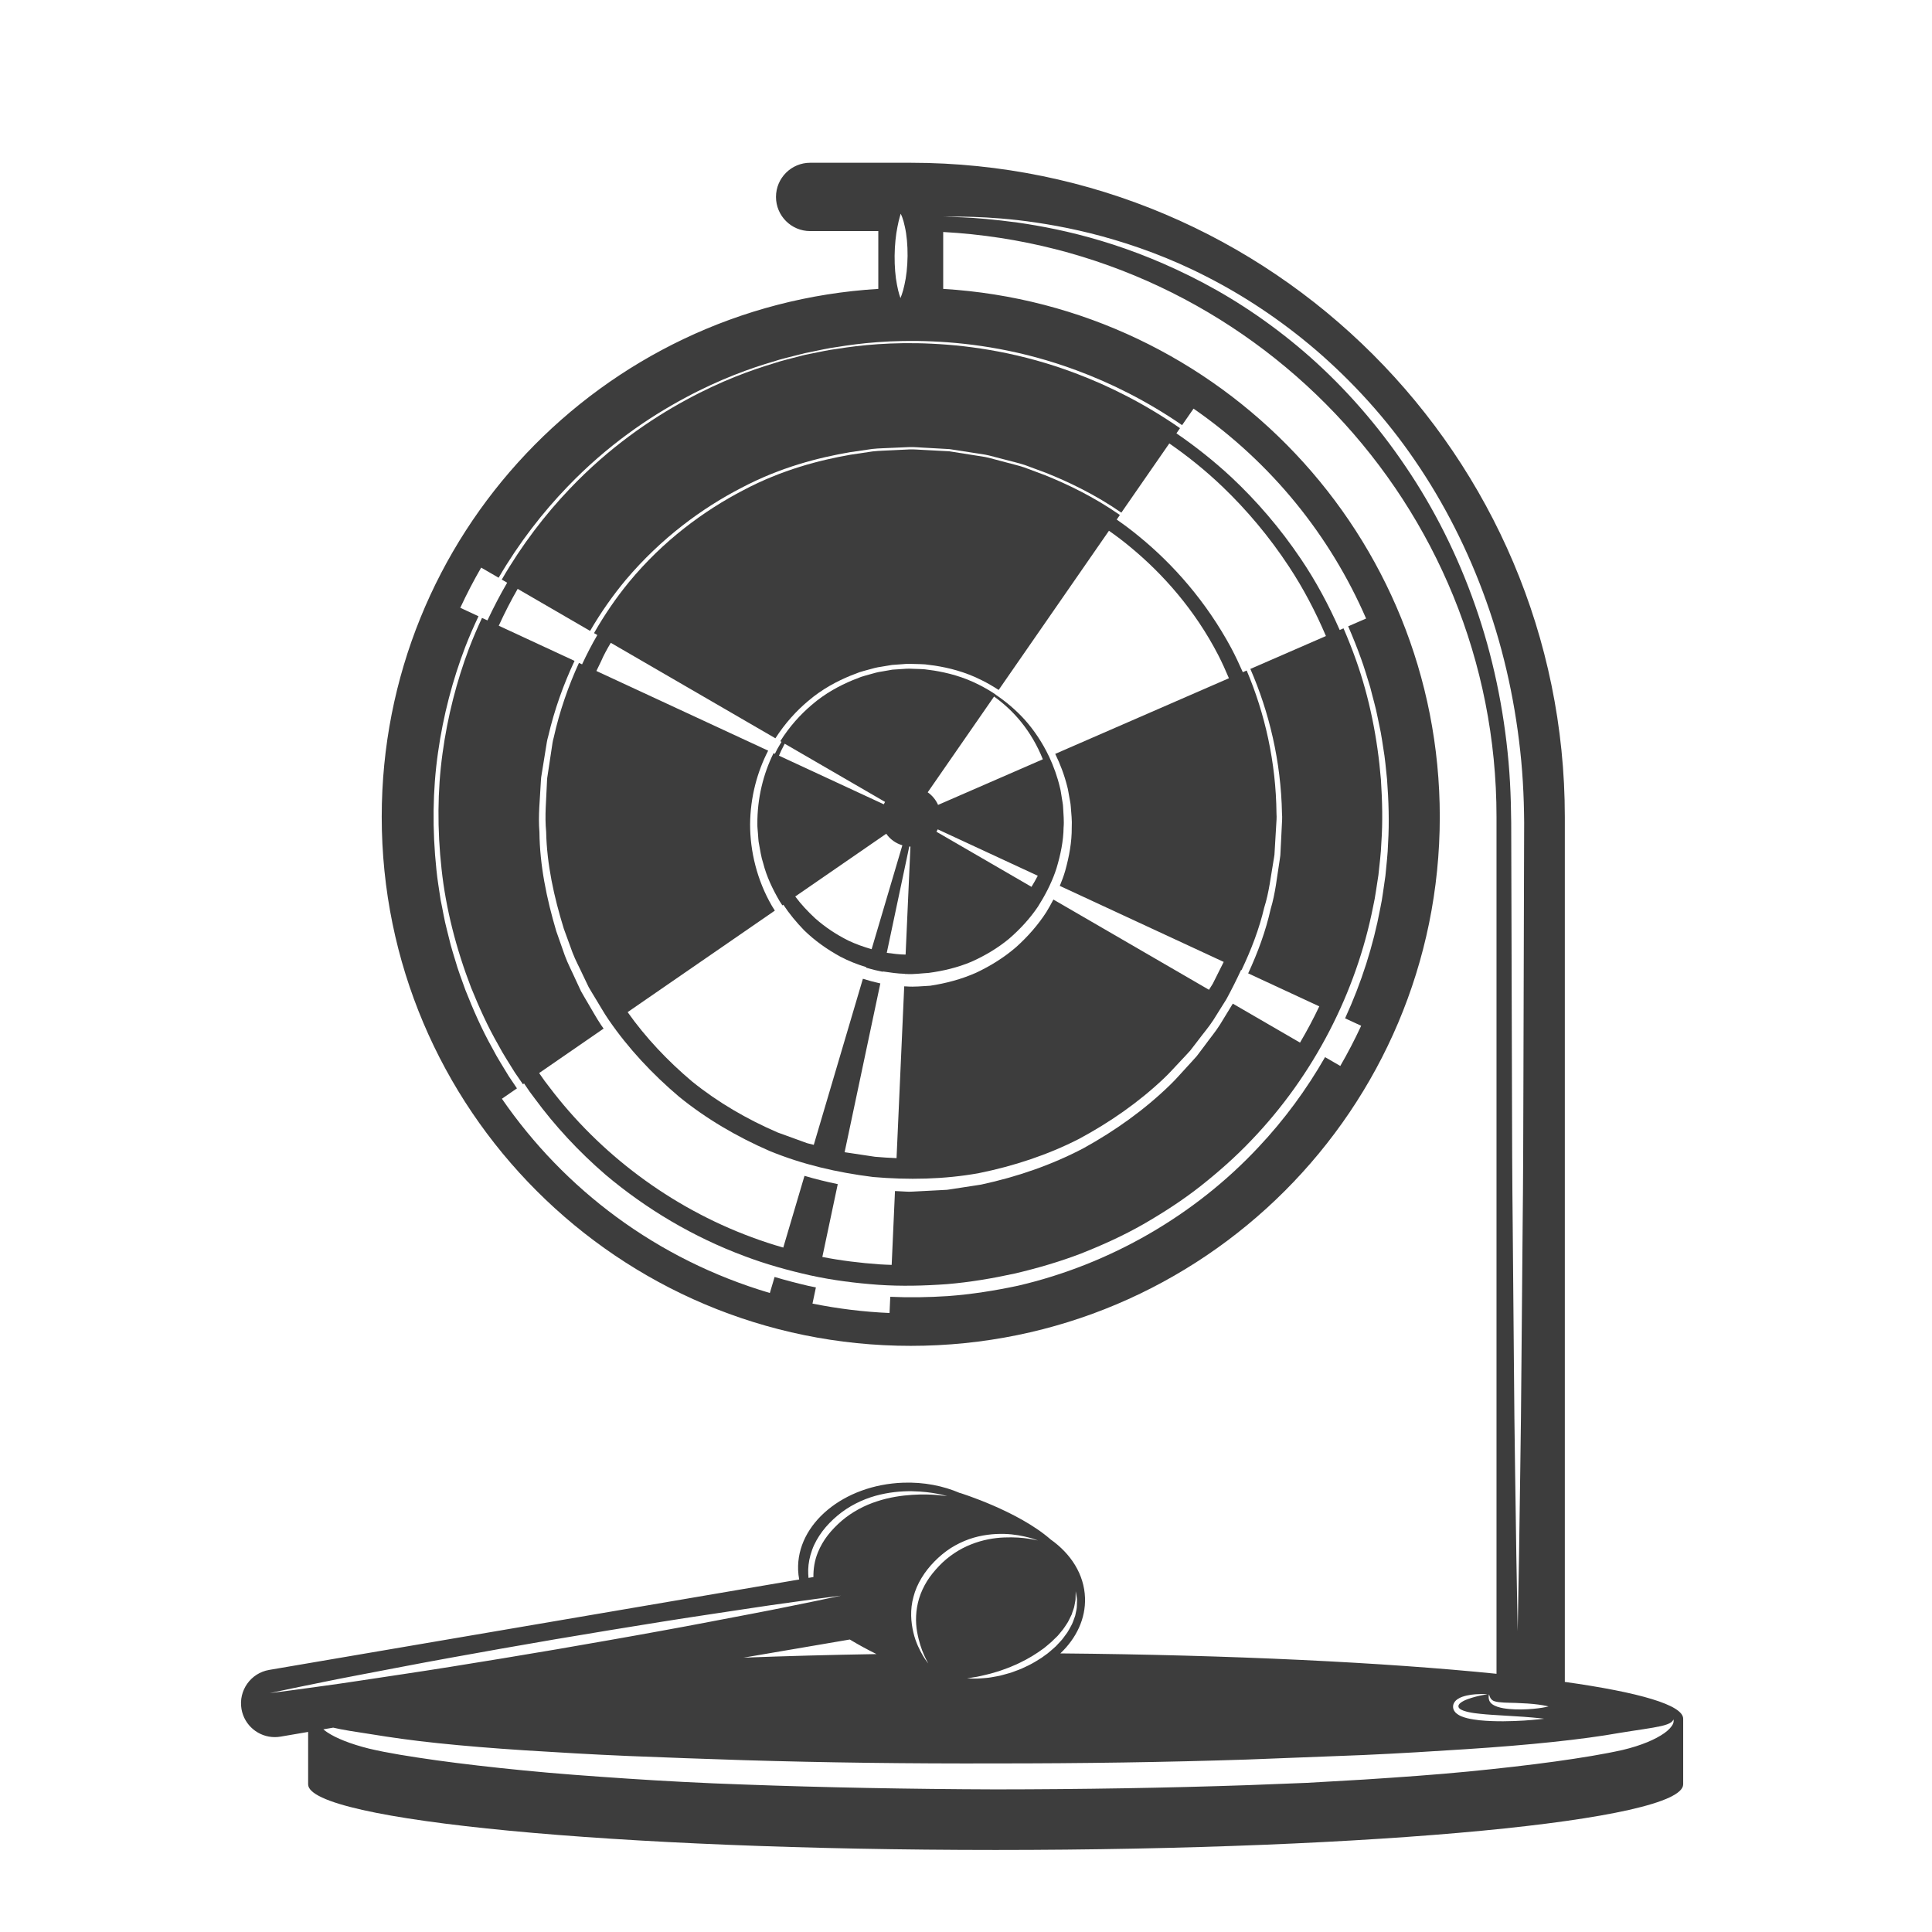 <?xml version="1.0" encoding="utf-8"?>
<!-- Generator: Adobe Illustrator 22.1.0, SVG Export Plug-In . SVG Version: 6.00 Build 0)  -->
<svg version="1.1" xmlns="http://www.w3.org/2000/svg" xmlns:xlink="http://www.w3.org/1999/xlink" x="0px" y="0px"
	 viewBox="22.366 337.079 100 100" enable-background="new 22.366 337.079 100 100" xml:space="preserve">
<g id="background">
	<g>
		<path fill="#3D3D3D" d="M78.019,356.394c-2.746-1.037-5.308-1.423-7.406-1.524c-2.105-0.104-3.762,0.083-4.873,0.259
			c-0.559,0.071-0.982,0.178-1.269,0.229c-0.286,0.057-0.434,0.087-0.434,0.087s-0.145,0.038-0.428,0.11
			c-0.281,0.079-0.706,0.166-1.241,0.345c-1.079,0.325-2.651,0.876-4.502,1.885c-1.846,1.003-3.985,2.464-6.007,4.591
			c-1.258,1.316-2.474,2.889-3.522,4.702l0.28,0.162c-0.363,0.62-0.702,1.274-1.022,1.951l-0.28-0.13
			c-0.237,0.513-0.465,1.035-0.672,1.579c-0.635,1.686-1.111,3.512-1.372,5.436c-0.265,1.923-0.276,3.945-0.049,5.993
			c0.221,2.043,0.755,4.123,1.531,6.136c0.406,1.001,0.854,2.001,1.404,2.958c0.257,0.489,0.565,0.95,0.855,1.425l0.421,0.612
			l0.06-0.041l0.052,0.078c0.152,0.234,0.315,0.461,0.486,0.682c1.055,1.437,2.294,2.77,3.678,3.964
			c2.112,1.78,4.553,3.233,7.207,4.218c1.099,0.416,2.238,0.733,3.391,0.991c1.155,0.254,2.334,0.401,3.517,0.488
			c1.185,0.082,2.376,0.052,3.562-0.034c1.192-0.1,2.343-0.296,3.533-0.555c1.142-0.271,2.3-0.605,3.407-1.031
			c1.106-0.437,2.192-0.929,3.223-1.518c1.028-0.593,2.026-1.237,2.956-1.968c0.926-0.734,1.814-1.514,2.623-2.367
			c3.261-3.392,5.438-7.687,6.308-12.088c0.061-0.274,0.112-0.549,0.151-0.826c0.042-0.276,0.085-0.552,0.127-0.827
			c0.055-0.553,0.132-1.103,0.15-1.654c0.079-1.101,0.048-2.195-0.021-3.274c-0.176-2.151-0.598-4.251-1.288-6.192
			c-0.198-0.56-0.417-1.106-0.648-1.644l-0.198,0.086c-0.576-1.31-1.245-2.548-2.011-3.681c-1.073-1.594-2.294-3.006-3.592-4.223
			c-0.921-0.856-1.878-1.609-2.848-2.275l0.185-0.268C81.645,357.994,79.792,357.058,78.019,356.394z M85.645,362.273
			c1.249,1.197,2.419,2.582,3.442,4.139c0.731,1.107,1.366,2.314,1.909,3.588l-3.912,1.703c0.97,2.224,1.588,4.776,1.638,7.493
			c0.019,0.202,0,0.406-0.009,0.609c-0.01,0.204-0.02,0.408-0.03,0.613c-0.01,0.205-0.02,0.411-0.031,0.618l-0.016,0.31
			c-0.012,0.118-0.03,0.208-0.044,0.314c-0.133,0.816-0.208,1.646-0.458,2.473c-0.254,1.139-0.663,2.246-1.163,3.327l3.681,1.708
			c-0.302,0.638-0.636,1.264-0.997,1.877l-3.479-2.018c-0.22,0.361-0.442,0.723-0.664,1.087c-0.238,0.379-0.53,0.722-0.794,1.088
			l-0.408,0.541c-0.148,0.171-0.304,0.335-0.457,0.504c-0.311,0.33-0.604,0.682-0.934,0.998c-1.314,1.276-2.832,2.361-4.468,3.264
			c-1.657,0.872-3.454,1.487-5.306,1.885l-1.406,0.216l-0.352,0.053l-0.356,0.019l-0.712,0.037l-0.713,0.037
			c-0.238,0.02-0.475-0.014-0.713-0.019l-0.203-0.01l-0.171,3.822c-0.208-0.007-0.417-0.014-0.625-0.028
			c-0.995-0.071-1.987-0.191-2.964-0.382l0.798-3.77c-0.577-0.12-1.153-0.26-1.722-0.428l-1.098,3.712
			c-0.549-0.157-1.092-0.333-1.625-0.533c-4.224-1.558-7.896-4.348-10.485-7.777c-0.167-0.21-0.326-0.426-0.475-0.649l-0.051-0.074
			l3.336-2.301c-0.041-0.06-0.084-0.119-0.125-0.179c-0.257-0.378-0.47-0.783-0.705-1.171c-0.114-0.197-0.232-0.39-0.341-0.588
			l-0.286-0.615c-0.182-0.412-0.397-0.809-0.55-1.229c-0.148-0.422-0.296-0.842-0.443-1.261c-0.503-1.697-0.856-3.423-0.871-5.131
			c-0.072-0.852,0.028-1.693,0.068-2.524c0.008-0.107,0.009-0.2,0.023-0.318l0.049-0.304c0.033-0.203,0.065-0.404,0.098-0.606
			c0.033-0.201,0.065-0.402,0.097-0.602c0.034-0.2,0.057-0.4,0.118-0.596c0.323-1.389,0.794-2.693,1.364-3.909l-3.923-1.82
			c0.304-0.662,0.629-1.301,0.979-1.907l3.749,2.175c0.558-0.957,1.181-1.843,1.851-2.645c1.827-2.16,3.954-3.715,5.987-4.763
			c2.033-1.072,4-1.563,5.613-1.841c0.407-0.059,0.792-0.115,1.154-0.168c0.363-0.04,0.708-0.038,1.026-0.058
			c0.319-0.014,0.614-0.027,0.884-0.039c0.27-0.01,0.516,0.022,0.736,0.029c0.879,0.05,1.348,0.076,1.348,0.076l0.003,0
			c0,0,0.463,0.072,1.33,0.206c0.216,0.039,0.461,0.059,0.724,0.125c0.262,0.068,0.549,0.143,0.858,0.223
			c0.308,0.086,0.646,0.156,0.993,0.271c0.343,0.127,0.708,0.263,1.093,0.405c1.174,0.47,2.529,1.112,3.898,2.058l2.482-3.582
			C83.837,360.686,84.761,361.427,85.645,362.273z"/>
		<path fill="#3D3D3D" d="M76.595,383.122c0.036-0.072,0.07-0.143,0.104-0.216c0.137-0.291,0.258-0.587,0.353-0.892
			c0.208-0.691,0.357-1.408,0.365-2.098c0.032-0.34-0.009-0.704-0.025-1.053c-0.002-0.158-0.048-0.335-0.069-0.5
			c-0.031-0.167-0.045-0.336-0.089-0.498c-0.134-0.576-0.33-1.119-0.568-1.626l-0.001,0c-0.346-0.73-0.784-1.377-1.27-1.92
			c-0.475-0.519-0.987-0.945-1.504-1.289l0.005-0.008c-0.278-0.184-0.558-0.347-0.832-0.486c-0.852-0.44-1.676-0.638-2.35-0.748
			c-0.17-0.023-0.331-0.046-0.483-0.066c-0.152-0.015-0.294-0.013-0.426-0.02c-0.264-0.013-0.49-0.02-0.678,0.001
			c-0.362,0.024-0.556,0.036-0.568,0.037c-0.004,0.001-0.196,0.034-0.555,0.097c-0.183,0.023-0.403,0.083-0.659,0.158
			c-0.128,0.038-0.268,0.07-0.413,0.121c-0.142,0.056-0.294,0.115-0.454,0.178c-0.63,0.266-1.384,0.651-2.109,1.28
			c-0.572,0.488-1.141,1.11-1.614,1.867l0.061,0.035c-0.074,0.12-0.146,0.243-0.216,0.369c-0.043,0.081-0.084,0.166-0.125,0.25
			l-0.07-0.032c-0.003,0.005-0.006,0.01-0.008,0.016c-0.519,1.049-0.84,2.323-0.829,3.647c-0.005,0.165,0.021,0.341,0.031,0.513
			c0.018,0.167,0.016,0.362,0.051,0.509c0.066,0.337,0.108,0.683,0.221,1.017c0.173,0.681,0.484,1.334,0.849,1.959
			c0.044,0.074,0.095,0.144,0.142,0.217l0.05-0.034c0.308,0.469,0.674,0.909,1.075,1.323c0.547,0.534,1.183,0.985,1.869,1.362
			c0.428,0.227,0.882,0.404,1.349,0.547l-0.008,0.028c0.283,0.084,0.57,0.154,0.861,0.211l0.004-0.019
			c0.008,0.002,0.016,0.004,0.025,0.006c0.364,0.052,0.726,0.109,1.109,0.118l0,0.008c0.026,0,0.052,0.002,0.078,0.001
			c0.356,0.029,0.795-0.036,1.155-0.055c0.759-0.101,1.509-0.28,2.215-0.577c0.698-0.311,1.359-0.703,1.944-1.186
			c0.574-0.495,1.088-1.053,1.506-1.672C76.276,383.714,76.444,383.421,76.595,383.122z M75.756,382.982l-4.92-2.853
			c0.024-0.04,0.047-0.081,0.067-0.123l5.178,2.402C75.981,382.602,75.871,382.793,75.756,382.982z M75.229,374.461
			c0.445,0.553,0.829,1.202,1.114,1.919l-5.423,2.361c-0.115-0.264-0.302-0.489-0.536-0.652l3.435-4.958
			C74.316,373.489,74.801,373.927,75.229,374.461z M62.794,375.944c0.06-0.127,0.123-0.251,0.188-0.371l5.195,3.013
			c-0.023,0.04-0.047,0.081-0.067,0.123l-5.424-2.516C62.721,376.109,62.756,376.025,62.794,375.944z M66.275,385.763
			c-0.62-0.311-1.2-0.693-1.712-1.148c-0.378-0.35-0.732-0.726-1.035-1.134l4.71-3.248c0.198,0.286,0.492,0.497,0.834,0.598
			l-1.591,5.378C67.067,386.09,66.662,385.946,66.275,385.763z M68.265,386.398l1.165-5.505c0.02,0.001,0.039,0.006,0.06,0.006
			l-0.25,5.589C68.923,386.488,68.593,386.439,68.265,386.398z"/>
		<path fill="#3D3D3D" d="M103.361,424.134v-44.776c0-18.667-15.187-33.854-33.854-33.854h-5.208c-0.976,0-1.768,0.792-1.768,1.768
			s0.791,1.768,1.768,1.768h3.528v2.992c-14.34,0.869-25.703,12.768-25.703,27.326c0,15.123,12.26,27.382,27.382,27.382
			c15.123,0,27.383-12.26,27.383-27.382c0-14.558-11.363-26.458-25.703-27.326v-2.945c15.939,0.875,28.639,14.117,28.639,30.271
			v44.356c-5.773-0.586-13.701-0.976-22.575-1.055c0.828-0.788,1.314-1.795,1.276-2.88c-0.043-1.207-0.724-2.274-1.784-3.021
			c-0.002-0.002-0.003-0.004-0.005-0.006c-1.694-1.474-4.68-2.397-4.68-2.397s-0.005,0.002-0.006,0.003
			c-0.863-0.372-1.867-0.573-2.936-0.535c-3.088,0.109-5.524,2.132-5.439,4.518c0.006,0.167,0.027,0.331,0.056,0.492l-27.435,4.681
			c-0.953,0.163-1.594,1.067-1.432,2.021c0.146,0.854,0.886,1.457,1.724,1.457c0.098,0,0.197-0.008,0.297-0.025l1.429-0.244
			c0,1.02,0,2.713,0,2.713c0,1.876,15.932,3.397,35.586,3.397c19.654,0,35.586-1.521,35.586-3.397c0,0,0-3.036,0-3.397
			C109.488,425.333,107.228,424.677,103.361,424.134z M68.794,351.821c-0.083-0.411-0.128-0.957-0.123-1.502
			c0.006-0.545,0.062-1.089,0.147-1.497c0.037-0.204,0.082-0.374,0.114-0.493c0.014-0.059,0.031-0.109,0.038-0.137
			c0.011-0.029,0.005-0.052,0.005-0.052c0.002-0.008,0.047,0.063,0.089,0.182c0.044,0.119,0.096,0.291,0.138,0.496
			c0.094,0.411,0.145,0.96,0.14,1.508c-0.006,0.547-0.066,1.094-0.163,1.502c-0.086,0.409-0.205,0.68-0.205,0.68
			S68.867,352.231,68.794,351.821z M84.144,358.23c4.08,2.827,7.089,6.623,8.931,10.864l-0.927,0.403
			c0.236,0.542,0.458,1.095,0.661,1.66c0.181,0.489,0.322,0.995,0.481,1.498c0.125,0.514,0.282,1.021,0.382,1.549
			c0.054,0.26,0.108,0.522,0.162,0.784c0.051,0.263,0.086,0.533,0.129,0.801c0.095,0.536,0.137,1.079,0.196,1.623
			c0.081,1.092,0.123,2.202,0.053,3.319c-0.014,0.56-0.086,1.118-0.137,1.68c-0.04,0.28-0.08,0.56-0.121,0.84
			c-0.037,0.281-0.086,0.561-0.145,0.84c-0.363,1.936-0.976,3.857-1.821,5.696l0.832,0.386c-0.332,0.716-0.693,1.41-1.081,2.08
			l-0.788-0.457c-0.955,1.667-2.108,3.242-3.451,4.665c-3.28,3.51-7.671,6.062-12.454,7.169c-1.168,0.249-2.401,0.445-3.613,0.534
			c-0.995,0.064-1.993,0.083-2.987,0.037l-0.038,0.839c-1.344-0.059-2.677-0.222-3.988-0.488l0.177-0.837
			c-0.137-0.029-0.275-0.054-0.412-0.085c-0.581-0.136-1.157-0.286-1.726-0.456l-0.246,0.83
			c-5.867-1.735-10.649-5.379-13.869-10.054l0.779-0.537l-0.421-0.626c-0.29-0.485-0.598-0.956-0.853-1.454
			c-0.548-0.976-0.992-1.994-1.394-3.012c-0.184-0.516-0.382-1.024-0.528-1.546c-0.077-0.26-0.163-0.516-0.231-0.776
			c-0.065-0.261-0.131-0.521-0.195-0.781c-0.141-0.525-0.217-1.041-0.328-1.557c-0.075-0.523-0.169-1.043-0.218-1.562
			c-0.219-2.072-0.197-4.114,0.08-6.055c0.273-1.941,0.763-3.782,1.412-5.479c0.211-0.548,0.444-1.073,0.686-1.589l-0.943-0.438
			c0.332-0.716,0.693-1.41,1.081-2.08l0.903,0.524c1.066-1.822,2.299-3.399,3.571-4.717c2.046-2.131,4.205-3.588,6.065-4.586
			c1.865-1.004,3.447-1.55,4.531-1.87c0.539-0.177,0.965-0.262,1.248-0.34c0.284-0.072,0.431-0.109,0.431-0.109
			s0.148-0.03,0.434-0.089c0.288-0.053,0.707-0.161,1.27-0.236c1.117-0.183,2.778-0.379,4.894-0.286
			c2.109,0.091,4.686,0.465,7.456,1.494c1.788,0.659,3.659,1.591,5.477,2.841L84.144,358.23z M98.72,368.418
			c-0.904-2.59-2.127-5.021-3.594-7.183c-1.46-2.167-3.145-4.075-4.939-5.667c-1.797-1.589-3.689-2.87-5.542-3.849
			c-1.854-0.98-3.653-1.687-5.288-2.176c-1.636-0.491-3.105-0.77-4.32-0.944c-1.217-0.165-2.182-0.242-2.84-0.27
			c-0.658-0.031-1.01-0.036-1.01-0.036s0.352-0.007,1.011,0.001c0.66,0.008,1.629,0.043,2.855,0.18
			c1.224,0.144,2.708,0.387,4.369,0.84c1.659,0.455,3.501,1.109,5.391,2.081c1.892,0.962,3.832,2.232,5.683,3.818
			c1.843,1.592,3.605,3.496,5.105,5.698c1.506,2.195,2.765,4.667,3.7,7.301c0.941,2.633,1.539,5.431,1.805,8.258
			c0.132,1.41,0.166,2.844,0.147,4.24c-0.004,1.401-0.008,2.797-0.012,4.181c-0.008,2.769-0.016,5.494-0.023,8.132
			c-0.005,2.637-0.014,5.187-0.041,7.604c-0.021,2.418-0.041,4.703-0.059,6.813c-0.027,4.22-0.099,7.736-0.128,10.198
			c-0.044,2.461-0.069,3.868-0.069,3.868s-0.025-1.407-0.069-3.868c-0.029-2.461-0.101-5.978-0.128-10.198
			c-0.018-2.11-0.038-4.395-0.059-6.813c-0.027-2.418-0.036-4.967-0.041-7.604c-0.008-2.637-0.015-5.363-0.023-8.132
			c-0.004-1.385-0.008-2.78-0.012-4.181c0.004-1.406-0.017-2.788-0.14-4.18C100.203,373.756,99.63,371.007,98.72,368.418z
			 M99.43,424.809c0.005-0.025,0.007-0.039,0.007-0.039s0.012,0.056,0.046,0.141c0.03,0.085,0.102,0.18,0.23,0.221
			c0.128,0.045,0.304,0.061,0.495,0.072c0.194,0.005,0.401,0.017,0.612,0.018c0.421,0.014,0.846,0.042,1.165,0.085
			c0.319,0.04,0.532,0.097,0.532,0.097s-0.213,0.057-0.532,0.096c-0.32,0.042-0.746,0.069-1.175,0.057
			c-0.107-0.005-0.215-0.012-0.322-0.02c-0.106-0.005-0.212-0.027-0.313-0.04c-0.203-0.038-0.401-0.091-0.555-0.198
			c-0.078-0.05-0.135-0.125-0.167-0.194c-0.029-0.071-0.037-0.135-0.035-0.186C99.413,424.87,99.428,424.835,99.43,424.809z
			 M97.578,425.385l0.007-0.052c0.031-0.14,0.125-0.237,0.209-0.297c0.175-0.121,0.349-0.163,0.506-0.2
			c0.316-0.068,0.581-0.069,0.764-0.075c0.184-0.001,0.289,0.009,0.289,0.009s-0.103,0.02-0.282,0.055
			c-0.178,0.034-0.433,0.094-0.718,0.194c-0.14,0.051-0.294,0.118-0.407,0.213c-0.056,0.048-0.088,0.102-0.092,0.148l0,0.018l0,0
			l0.002,0.014l0.005,0.035c0.003,0.003,0.005,0.004,0.006,0.007c0.004,0.011,0.024,0.039,0.045,0.059
			c0.099,0.09,0.292,0.144,0.477,0.186c0.19,0.042,0.391,0.067,0.594,0.087c0.406,0.045,0.819,0.064,1.206,0.089
			c0.389,0.024,0.752,0.047,1.063,0.066c0.312,0.02,0.572,0.051,0.754,0.066c0.182,0.018,0.286,0.033,0.286,0.033
			s-0.416,0.053-1.041,0.095c-0.625,0.036-1.459,0.067-2.303-0.015c-0.211-0.025-0.422-0.055-0.632-0.105
			c-0.208-0.056-0.421-0.113-0.611-0.293c-0.045-0.051-0.085-0.102-0.11-0.183c-0.006-0.02-0.011-0.041-0.015-0.061l-0.002-0.036
			l-0.001-0.018C97.575,425.391,97.578,425.399,97.578,425.385z M75.623,416.662c0.3,0.081,0.463,0.153,0.463,0.153
			s-0.171-0.046-0.476-0.092c-0.303-0.049-0.743-0.086-1.264-0.065c-0.52,0.019-1.126,0.121-1.722,0.361
			c-0.596,0.233-1.18,0.62-1.647,1.109c-0.239,0.253-0.457,0.512-0.632,0.797c-0.175,0.284-0.312,0.583-0.406,0.886
			c-0.184,0.607-0.195,1.22-0.104,1.729c0.091,0.51,0.234,0.927,0.362,1.206c0.125,0.281,0.217,0.433,0.217,0.433
			s-0.118-0.133-0.278-0.402c-0.154-0.269-0.37-0.669-0.493-1.198c-0.126-0.523-0.183-1.182,0.005-1.851
			c0.17-0.671,0.581-1.317,1.086-1.828c0.26-0.265,0.539-0.496,0.842-0.692c0.304-0.192,0.625-0.346,0.946-0.461
			c0.646-0.227,1.285-0.285,1.822-0.273C74.884,416.489,75.323,416.586,75.623,416.662z M66.352,421.94
			c0.426,0.258,0.89,0.511,1.381,0.754c-2.384,0.04-4.687,0.102-6.882,0.185L66.352,421.94z M77.169,421.682
			c0.072-0.087,0.143-0.173,0.212-0.258c0.069-0.085,0.12-0.178,0.18-0.263c0.061-0.085,0.111-0.173,0.15-0.262
			c0.043-0.088,0.086-0.173,0.126-0.254c0.047-0.173,0.127-0.329,0.145-0.474c0.02-0.145,0.063-0.272,0.055-0.383
			c0.002-0.22,0.008-0.346,0.008-0.346s0.024,0.124,0.057,0.341c0.024,0.107,0.002,0.245,0.003,0.403
			c0.004,0.161-0.052,0.329-0.087,0.522c-0.071,0.178-0.122,0.39-0.241,0.578c-0.056,0.096-0.105,0.201-0.171,0.297
			c-0.069,0.094-0.14,0.19-0.212,0.288c-0.07,0.1-0.162,0.183-0.244,0.277c-0.082,0.094-0.17,0.185-0.269,0.264
			c-0.097,0.082-0.19,0.17-0.291,0.248l-0.312,0.226c-0.215,0.14-0.436,0.272-0.661,0.386c-0.225,0.114-0.452,0.214-0.678,0.293
			c-0.221,0.093-0.447,0.147-0.657,0.206c-0.209,0.064-0.417,0.086-0.603,0.124c-0.187,0.036-0.363,0.039-0.516,0.054
			c-0.153,0.017-0.288,0.013-0.398,0.013c-0.221-0.001-0.346-0.007-0.346-0.007s0.125-0.024,0.34-0.059
			c0.108-0.017,0.239-0.033,0.386-0.072c0.147-0.039,0.315-0.067,0.493-0.119c0.177-0.058,0.373-0.1,0.571-0.175
			c0.199-0.073,0.41-0.143,0.619-0.24c0.215-0.084,0.423-0.197,0.638-0.306c0.213-0.112,0.421-0.241,0.623-0.376l0.298-0.209
			c0.097-0.072,0.186-0.154,0.278-0.23c0.094-0.075,0.18-0.156,0.261-0.24C77.009,421.846,77.1,421.771,77.169,421.682z
			 M64.198,418.325c0.009-0.328,0.077-0.676,0.2-1.015c0.12-0.341,0.309-0.667,0.533-0.969c0.228-0.303,0.489-0.567,0.785-0.816
			c0.582-0.491,1.279-0.829,1.957-1.021c0.681-0.19,1.339-0.247,1.896-0.24c1.119,0.021,1.827,0.257,1.827,0.257
			s-0.182-0.031-0.501-0.058c-0.319-0.029-0.777-0.047-1.321-0.011c-0.543,0.035-1.175,0.125-1.814,0.336
			c-0.64,0.204-1.281,0.542-1.822,1.001c-0.263,0.226-0.52,0.489-0.731,0.761c-0.212,0.275-0.381,0.572-0.505,0.875
			c-0.178,0.43-0.239,0.873-0.234,1.282l-0.254,0.043C64.202,418.614,64.195,418.472,64.198,418.325z M36.324,424.716
			c0,0,0.459-0.097,1.262-0.267c0.805-0.159,1.952-0.407,3.334-0.667c1.382-0.259,2.992-0.579,4.723-0.891
			c0.865-0.155,1.759-0.315,2.668-0.478c0.909-0.158,1.833-0.319,2.757-0.479c1.849-0.31,3.699-0.621,5.435-0.895
			c1.736-0.279,3.361-0.512,4.751-0.726c1.39-0.213,2.554-0.36,3.367-0.477c0.814-0.106,1.279-0.167,1.279-0.167
			s-0.459,0.097-1.262,0.267c-0.805,0.159-1.952,0.407-3.334,0.667c-1.382,0.259-2.993,0.579-4.723,0.89
			c-1.729,0.318-3.577,0.637-5.425,0.958c-0.925,0.155-1.849,0.31-2.76,0.462c-0.911,0.148-1.808,0.293-2.675,0.434
			c-1.736,0.28-3.361,0.512-4.751,0.726c-1.39,0.214-2.554,0.359-3.367,0.476C36.789,424.655,36.324,424.716,36.324,424.716z
			 M108.962,426.3c-0.06,0.145-0.218,0.319-0.446,0.483c-0.459,0.326-1.199,0.646-2.16,0.873c-0.964,0.218-2.139,0.409-3.487,0.597
			c-1.348,0.186-2.871,0.361-4.534,0.523c-1.663,0.162-3.467,0.289-5.374,0.413c-0.954,0.055-1.934,0.111-2.936,0.169
			c-1.002,0.039-2.027,0.079-3.068,0.12c-4.166,0.143-8.611,0.217-13.055,0.22c-4.445-0.015-8.889-0.099-13.054-0.253
			c-2.083-0.071-4.095-0.177-6.003-0.305c-1.907-0.128-3.71-0.258-5.372-0.424c-1.662-0.163-3.184-0.339-4.531-0.526
			c-1.346-0.191-2.521-0.375-3.48-0.604c-0.956-0.239-1.695-0.535-2.156-0.842c-0.077-0.051-0.143-0.103-0.203-0.155l0.51-0.087
			c0.48,0.114,1.157,0.218,1.997,0.345c0.944,0.154,2.102,0.323,3.44,0.46c1.337,0.14,2.852,0.264,4.507,0.371
			c1.656,0.103,3.45,0.213,5.351,0.292c1.901,0.079,3.906,0.148,5.981,0.216c4.151,0.126,8.581,0.182,13.012,0.168
			c4.431,0.002,8.861-0.064,13.011-0.201c2.074-0.081,4.079-0.158,5.98-0.232c1.9-0.084,3.694-0.196,5.349-0.304
			c3.308-0.214,6.058-0.504,7.938-0.84c0.941-0.155,1.68-0.245,2.166-0.357c0.242-0.055,0.418-0.12,0.517-0.193
			c0.102-0.07,0.118-0.153,0.122-0.15C108.978,426.075,109.022,426.151,108.962,426.3z"/>
		<path fill="#3D3D3D" d="M86.101,370.634c-1.309-2.435-3.025-4.355-4.755-5.77c-0.392-0.327-0.786-0.62-1.18-0.892l0.165-0.237
			c-1.356-0.943-2.699-1.586-3.863-2.056c-0.382-0.143-0.744-0.279-1.085-0.406c-0.344-0.115-0.678-0.186-0.983-0.272
			c-0.306-0.081-0.59-0.156-0.849-0.225c-0.26-0.067-0.507-0.088-0.722-0.127c-0.857-0.136-1.317-0.209-1.327-0.211
			c-0.004,0-0.469-0.025-1.339-0.071c-0.219-0.006-0.462-0.037-0.731-0.026c-0.269,0.013-0.562,0.027-0.879,0.042
			c-0.316,0.02-0.658,0.02-1.019,0.061c-0.36,0.054-0.742,0.111-1.146,0.171c-1.6,0.281-3.551,0.775-5.565,1.846
			c-2.011,1.048-4.125,2.591-5.906,4.753c-0.655,0.799-1.262,1.682-1.804,2.635l0.171,0.099c-0.284,0.485-0.544,0.994-0.79,1.517
			l-0.161-0.075c-0.551,1.206-1.002,2.495-1.304,3.855c-0.058,0.19-0.08,0.392-0.111,0.592c-0.03,0.2-0.061,0.401-0.091,0.603
			c-0.031,0.202-0.061,0.404-0.092,0.607l-0.046,0.305c-0.009,0.086-0.011,0.2-0.017,0.299c-0.029,0.818-0.119,1.646-0.037,2.482
			c0.034,1.677,0.403,3.365,0.915,5.019c0.149,0.408,0.298,0.817,0.448,1.228c0.155,0.409,0.37,0.795,0.552,1.195l0.286,0.597
			c0.109,0.192,0.227,0.38,0.341,0.57c0.235,0.376,0.447,0.769,0.702,1.134c1.012,1.473,2.255,2.799,3.641,3.973
			c1.413,1.148,3.006,2.076,4.688,2.807c1.713,0.7,3.468,1.108,5.35,1.344c1.799,0.156,3.676,0.127,5.479-0.201
			c1.798-0.364,3.55-0.939,5.171-1.767c1.601-0.859,3.093-1.897,4.39-3.126c0.326-0.304,0.615-0.644,0.923-0.963
			c0.151-0.163,0.306-0.321,0.452-0.487l0.404-0.524c0.262-0.354,0.553-0.686,0.79-1.054c0.222-0.353,0.442-0.705,0.662-1.056
			l-0.001-0.001c0.011-0.018,0.021-0.035,0.032-0.053c0.265-0.49,0.513-0.984,0.743-1.482l0.022,0.01
			c0.503-1.055,0.918-2.137,1.177-3.241c0.253-0.792,0.341-1.634,0.484-2.446c0.015-0.098,0.037-0.211,0.046-0.297l0.018-0.305
			c0.012-0.203,0.024-0.406,0.036-0.608c0.012-0.202,0.024-0.403,0.036-0.604c0.011-0.201,0.032-0.401,0.015-0.6
			c-0.023-2.676-0.606-5.202-1.543-7.411l-0.2,0.087C86.506,371.449,86.312,371.033,86.101,370.634z M85.549,387.178l-0.274,0.548
			L85.138,388l-0.164,0.26c-0.01,0.017-0.021,0.033-0.031,0.05l-8.053-4.671c-0.114,0.217-0.232,0.432-0.361,0.643
			c-0.431,0.669-0.966,1.278-1.571,1.821c-0.616,0.533-1.317,0.971-2.064,1.322c-0.755,0.337-1.563,0.551-2.384,0.676
			c-0.437,0.02-0.793,0.069-1.234,0.035c-0.036,0-0.072-0.003-0.108-0.004l-0.397,8.892c-0.374-0.015-0.747-0.038-1.119-0.071
			l-1.303-0.196c-0.086-0.015-0.176-0.027-0.266-0.039l1.849-8.737c-0.306-0.066-0.607-0.147-0.903-0.241l-2.542,8.596l-0.033-0.008
			l-0.31-0.078l-0.306-0.111l-1.223-0.444c-1.59-0.688-3.096-1.561-4.433-2.643c-1.259-1.063-2.392-2.261-3.33-3.585l7.62-5.255
			c-0.051-0.082-0.106-0.163-0.154-0.247c-0.772-1.33-1.129-2.836-1.127-4.219c0.012-1.423,0.373-2.72,0.932-3.807
			c0.001-0.002,0.002-0.004,0.003-0.006l-8.891-4.124c0.079-0.162,0.158-0.324,0.235-0.486c0.146-0.341,0.324-0.66,0.51-0.972
			l8.521,4.942c0.502-0.783,1.093-1.427,1.692-1.929c0.754-0.645,1.535-1.039,2.187-1.309c0.166-0.064,0.322-0.124,0.47-0.181
			c0.149-0.051,0.294-0.084,0.426-0.122c0.265-0.076,0.491-0.136,0.681-0.159c0.374-0.063,0.574-0.096,0.574-0.096l0.006-0.001
			c0,0,0.199-0.014,0.572-0.041c0.184-0.022,0.42-0.017,0.698-0.006c0.138,0.006,0.289,0.004,0.446,0.018
			c0.157,0.02,0.323,0.042,0.499,0.065c0.698,0.109,1.55,0.309,2.434,0.758c0.287,0.143,0.579,0.311,0.87,0.501l5.709-8.24
			c0.377,0.263,0.755,0.547,1.131,0.863c1.655,1.369,3.31,3.218,4.528,5.576c0.197,0.385,0.378,0.786,0.551,1.195l-8.991,3.915
			c0.256,0.521,0.469,1.081,0.619,1.678c0.049,0.169,0.068,0.345,0.103,0.519c0.027,0.179,0.074,0.343,0.084,0.537
			c0.023,0.353,0.072,0.699,0.049,1.079c0.007,0.752-0.133,1.494-0.338,2.237c-0.076,0.265-0.174,0.525-0.281,0.782l8.485,3.936
			C85.651,386.973,85.599,387.075,85.549,387.178z"/>
	</g>
</g>
<g id="pattern-1">
</g>
<g id="pattern-2_1_">
</g>
</svg>
